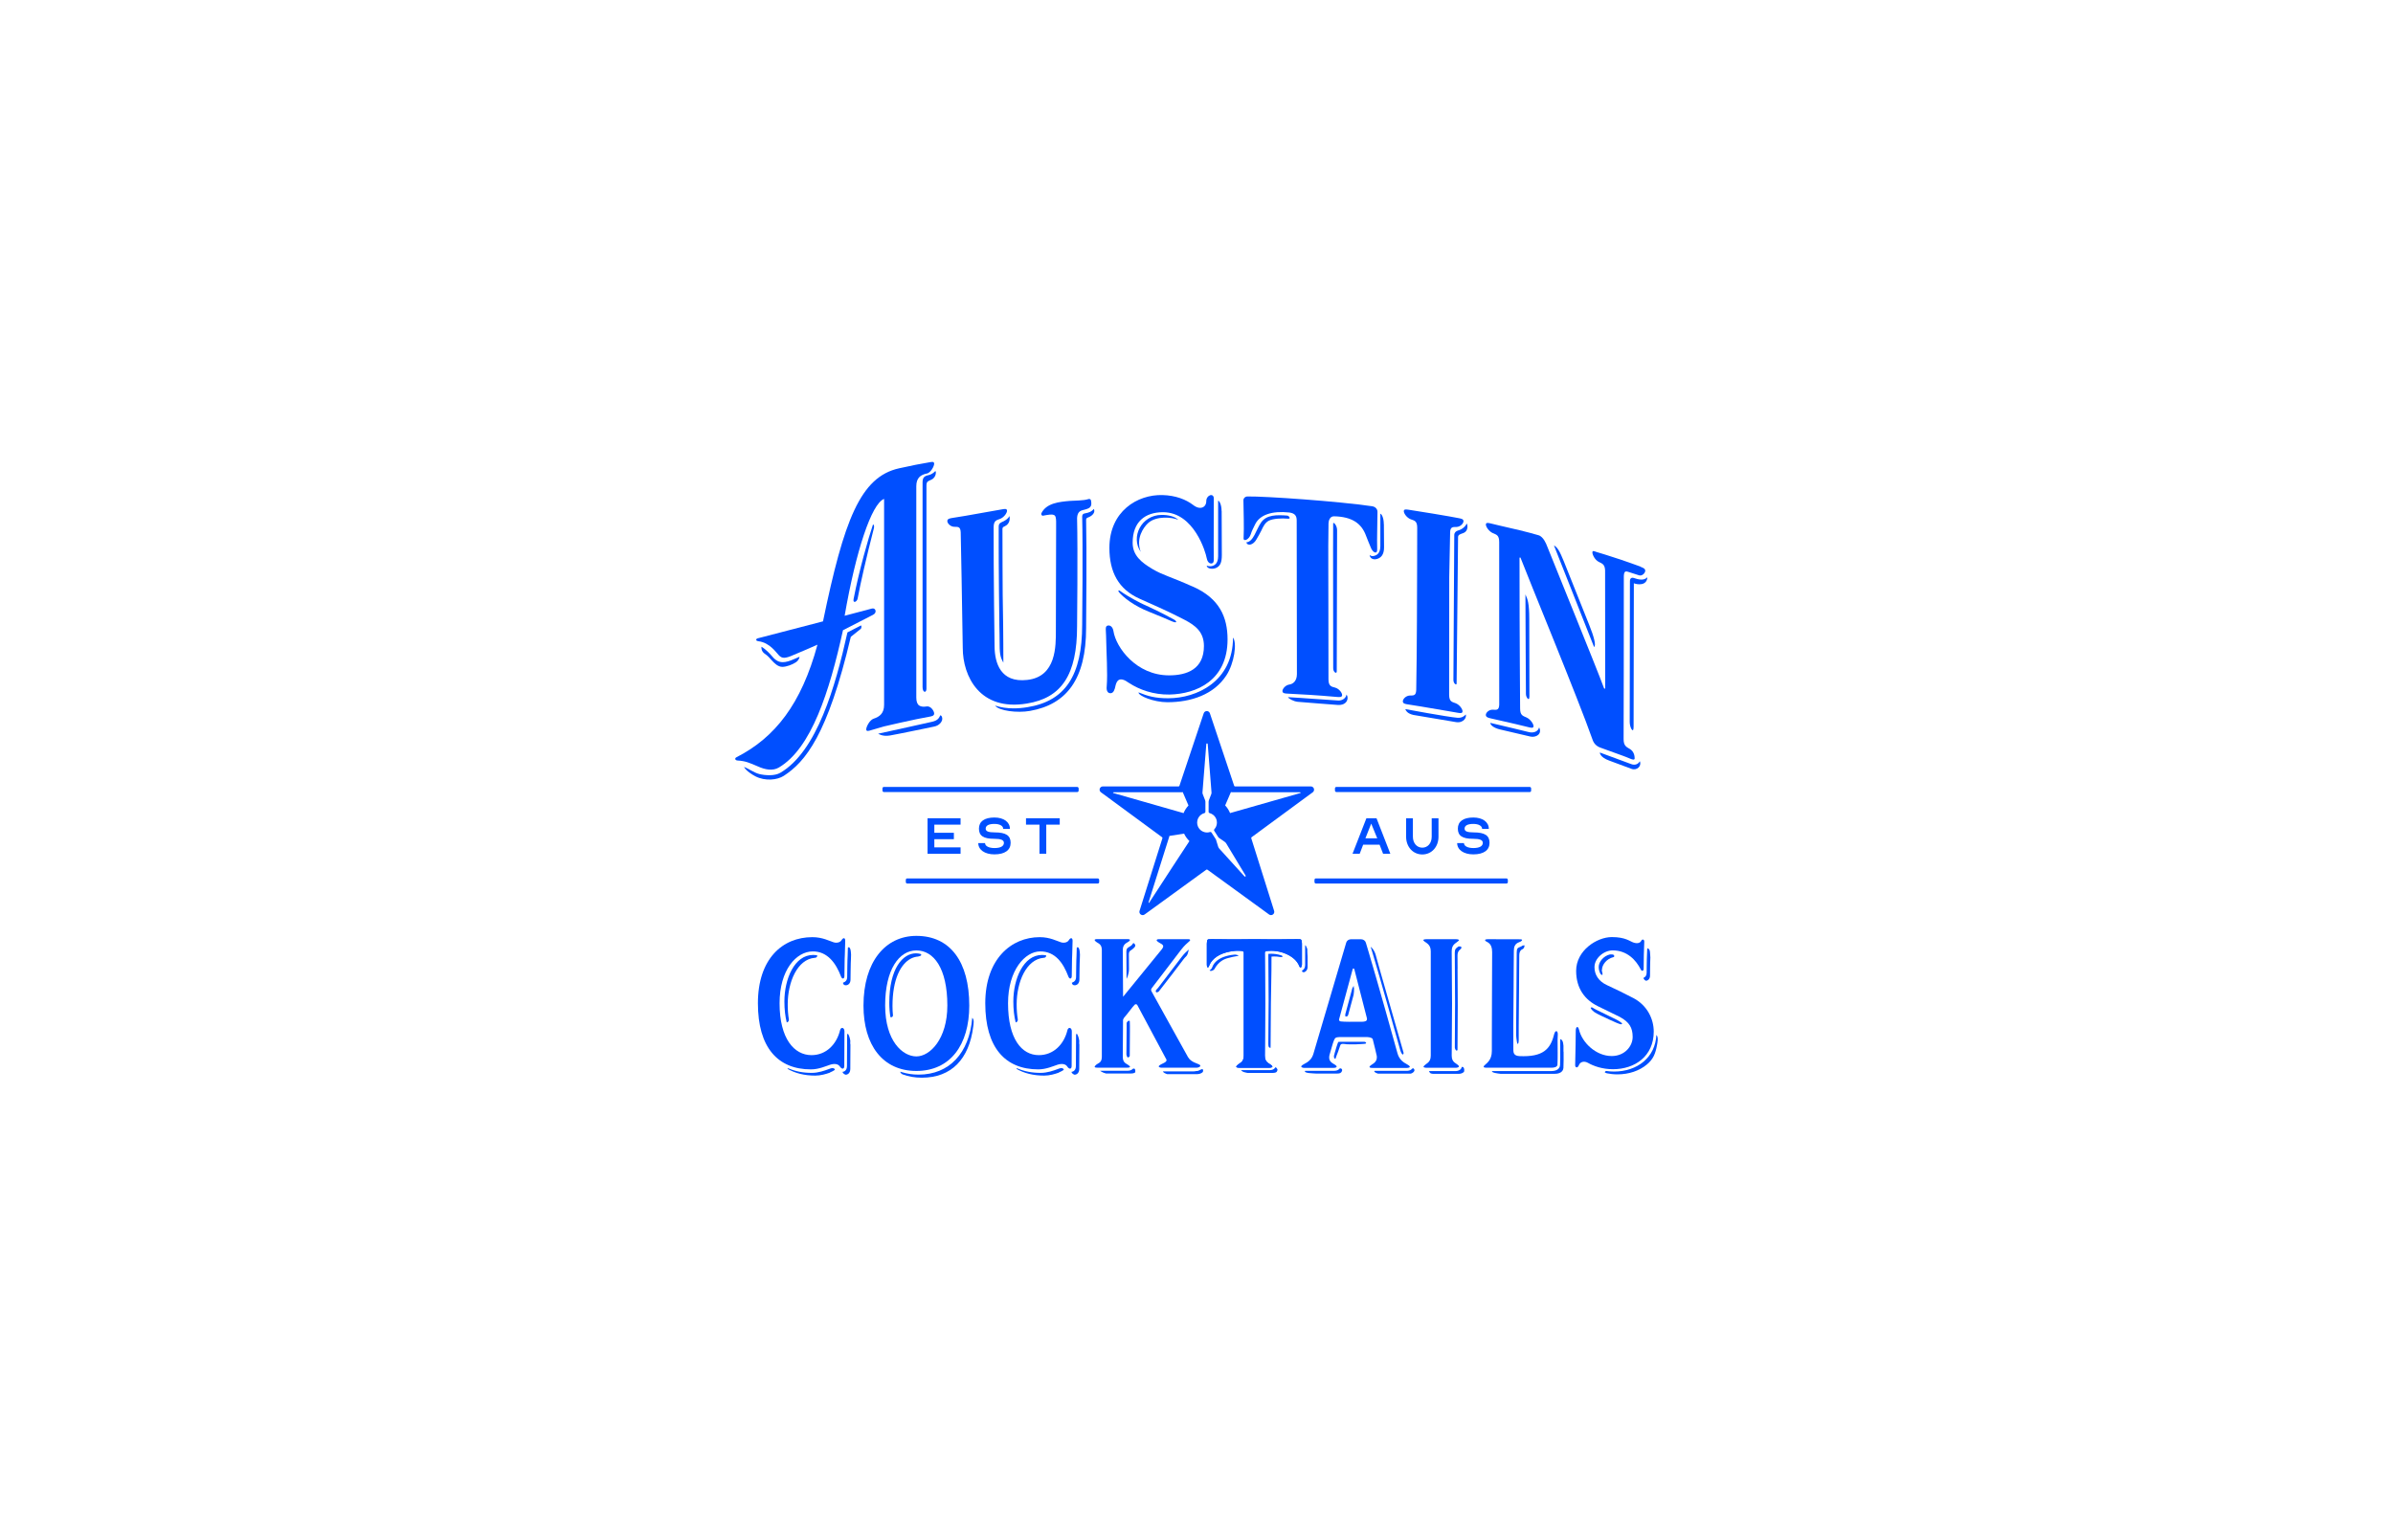 <?xml version="1.0" encoding="UTF-8"?>
<svg id="Layer_3" data-name="Layer 3" xmlns="http://www.w3.org/2000/svg" viewBox="0 0 561 361">
  <defs>
    <style>
      .cls-1 {
        fill: #004fff;
      }
    </style>
  </defs>
  <g>
    <rect class="cls-1" x="206.88" y="184.5" width="45.99" height="1.2" rx=".33" ry=".33"/>
    <rect class="cls-1" x="212.35" y="205.95" width="45.33" height="1.2" rx=".33" ry=".33"/>
    <rect class="cls-1" x="312.96" y="184.5" width="45.99" height="1.2" rx=".33" ry=".33"/>
    <rect class="cls-1" x="308.16" y="205.95" width="45.33" height="1.2" rx=".33" ry=".33"/>
  </g>
  <g>
    <path class="cls-1" d="M279.73,137.58c-5.57-2.5-7.02-2.67-9.57-4.18-2.55-1.52-4.63-3.15-4.63-6.15,0-4.92,2.93-7.16,7.12-7.16,7.36,0,10.04,9.61,10.21,10.64.14.84.56,1.43,1.14,1.38.58-.05.55-.64.55-1.12,0-1.08-.02-2.72-.02-2.97.02-5.09.01-6.01.03-11.11,0-1.45-1.77-.86-1.77.59s-1.41,2.18-3.04.92c-1.73-1.32-4.12-2.26-7.21-2.35-5.9-.16-12.46,3.8-12.46,12.39,0,5.67,2.14,9.69,7.05,11.9,3.89,1.74,6.84,3.02,10.5,4.92,2.61,1.35,4.61,2.87,4.61,6.18,0,5.42-3.96,6.88-8.16,6.88-7.73,0-12.46-6.56-13.05-10.37-.13-.85-.64-1.4-1.25-1.32-.61.08-.56.67-.54,1.14.01.37.03.82.06,1.24.08,4.23.4,8.84.15,11.91-.12,1.03.28,1.61.86,1.58.04,0,.07,0,.11,0,.62-.06.9-.74,1.13-1.9.27-.99.87-2.15,3.11-.51,0,0,0,0,.01,0,2.42,1.6,5.77,2.79,9.5,2.73,6.32-.13,13.61-3.3,13.61-12.93,0-5.19-1.89-9.59-8.04-12.34Z"/>
    <path class="cls-1" d="M217.26,111.04c.95-.21,1.74-1.73,1.74-2.32s-.63-.42-1.13-.33c-1.14.21-2.88.53-3.14.57,0,0,0,0,0,0-1.07.21-2.91.6-3.97.84-9.09,2.02-12.91,12.19-17.82,35.88l-15.24,3.96c-.59.15-.6.61.12.7,2.69.35,4.14,2.68,4.82,3.34.68.66,1.27.83,3.48-.16.86-.38,3.86-1.6,5.52-2.37-3.77,13.92-9.97,21.8-18.99,26.39-.49.25-.32.74.27.77,1.85.1,2.8.55,4.73,1.37h0c1.65.75,3.47,1.14,4.94.27,7.61-4.49,11.86-17.75,15.03-32.19l6.98-3.58c1.1-.49.71-1.72-.17-1.51l-6.42,1.7c2.64-15.2,6.31-26.3,9.25-27.4,0,0,0,42.93,0,48.46v-.19c0,1.99-1.02,2.79-2.45,3.26-.95.31-1.74,1.92-1.74,2.5s.63.35,1.13.2c1-.29,2.47-.72,2.98-.87.02,0,.05-.02.08-.02,2.51-.59,5.03-1.15,7.55-1.68h0c.14-.03.31-.06.5-.1.67-.13,1.76-.34,2.56-.49.5-.1,1.13-.17,1.13-.75s-.79-1.81-1.74-1.66c-1.44.22-2.45-.09-2.45-2.08v.08c0-10.97.02-40.02,0-49.61,0-1.99,1.01-2.68,2.45-3Z"/>
    <path class="cls-1" d="M321.75,118.7c-8.19-1.19-25.08-2.37-29.29-2.3-.54,0-.97.41-.96.91.04,2.99.17,6.11.04,8.9-.04.85,1.29.33,1.69-.98.23-.77.62-1.47.97-2.21,1.1-2.35,4.03-3.3,8.07-2.86,1.27.19,1.72.72,1.72,1.88,0,11.95.03,24.05.05,36,0,1.63-.92,2.33-1.76,2.45-.9.13-1.63.98-1.63,1.53s.63.57,1.13.6c3.4.17,6.93.36,11.73.79.5.03,1.13.1,1.13-.45s-.73-1.49-1.63-1.74c-.84-.23-1.57-.31-1.57-1.94,0-4.65,0-12.54-.02-16.29,0-3.17-.01-6.65-.02-9.82-.01-3.48-.02-6.91.05-10.45.01-.62.31-1.69,1.29-1.67,4.11.09,6.44,1.58,7.52,4.6.32.89.71,1.73,1.05,2.6.48,1.37,1.59,1.79,1.55.58-.08-2.98.06-5.72.07-8.83,0-.65-.51-1.19-1.19-1.29Z"/>
    <path class="cls-1" d="M255.53,117.02c-.12-.06-.27-.05-.4,0-1.13.38-3.15.32-4.34.42-2.42.22-5.46.48-6.65,2.88-.06.12-.06.26.01.38.07.12.2.24.34.21,2.71-.51,3.06-.44,3.1,1.36,0,.34,0,.73,0,1.15,0,.03,0,.06,0,.1h0c0,2.82-.06,19.21-.06,24.28,0,3.57.15,10.87-6.73,11.61-6.26.71-7.59-4.01-7.64-7.81-.07-6.46-.18-13.01-.2-19.36,0-1.7,0-5.45-.02-8.6h0c0-1.62.68-1.67,1.51-1.99.9-.34,1.63-1.36,1.63-1.91s-.63-.42-1.13-.33c-.67.11-1.55.27-2.21.39-1.81.32-4.34.77-6.39,1.13h0c-.26.04-2,.32-3.14.51-.5.09-1.13.17-1.13.72s.73,1.32,1.63,1.35c.8.03,1.45-.13,1.51,1.28.03,1.98.18,8.23.21,10.88.05,3.35.25,15.48.27,16.24,0,6.62,3.97,14.89,15.07,13.03,8.11-1.32,11.74-6.76,11.73-18.12,0,0,.19-17.61,0-25.32.05-1.05.39-1.68,1.33-1.9,1.64-.39,2.26-.65,1.93-2.28-.02-.13-.11-.24-.23-.3Z"/>
    <path class="cls-1" d="M339.95,124.84c.05-1.42.71-1.26,1.51-1.29.9-.04,1.63-.81,1.63-1.36s-.63-.6-1.13-.71c-1.16-.27-11.05-1.9-11.73-1.97-.5-.05-1.13-.21-1.13.34s.73,1.57,1.63,1.9c.84.31,1.51.36,1.51,1.99h0c0,3.15-.01,6.89-.02,8.59h0c-.04,21.29-.18,27.53-.21,29.45-.05,1.42-.71,1.26-1.51,1.29-.9.04-1.63.81-1.63,1.36s.63.63,1.13.71c1.14.19,2.88.45,3.14.5h0c2.05.35,4.58.78,6.39,1.09.66.12,1.54.27,2.21.38.5.08,1.13.21,1.13-.34s-.73-1.57-1.63-1.9c-.84-.31-1.51-.36-1.51-1.99h0c0-3.06.01-7,.02-27.53.04-2.82.18-8.61.21-10.5Z"/>
    <path class="cls-1" d="M384.66,132.87c-.38-.15-4.36-1.57-4.96-1.75-.02,0-.05-.01-.05-.01-.87-.26-2.49-.83-3.37-1.09-.63-.2-1.38-.42-1.98-.6-.5-.15-.99-.45-.99.1s.59,1.75,1.49,2.21c.77.39,1.38.55,1.48,1.84,0,.12.01.23.01.36,0,10.48.01,16.97.02,27.4,0,.15-.21.2-.26.05-1.84-5.01-12.1-30.12-13.43-33.51-.08-.2-.75-2.03-1.93-2.38-2.42-.72-6.32-1.65-9.01-2.24h0c-.66-.16-1.54-.37-2.21-.53-.5-.11-1.13-.29-1.13.26s.73,1.61,1.63,2.01c.84.37,1.49.46,1.49,2.09-.04,22.97.05,36.15.01,38.13-.05,1.41-.71,1.21-1.51,1.18-.9-.03-1.63.69-1.63,1.23s.63.69,1.13.8c4.01.88,8.25,1.91,8.92,2.08.5.12,1.13.3,1.13-.25s-.73-1.62-1.63-2.03c-.84-.38-1.51-.48-1.51-2.1h0c0-3.08-.14-14.05-.14-35.29,0-.14.19-.18.24-.05,1.82,4.78,13.56,33.17,16.92,42.75.28.79.89,1.42,1.73,1.73,1.3.47,4.06,1.47,5.11,1.85.68.24,1.19.45,1.86.73.5.2,1.13.48,1.13-.07s-.18-1.59-1.08-2.14c-.84-.51-1.51-.73-1.51-2.35h0c0-1.2.08-26.92.05-38.03,0-.07,0-.14,0-.2.06-1.37.56-1.13,1.32-.89.65.21,1.53.5,2.24.72.76.23,1.43-.54,1.46-1.03.04-.55-.58-.76-1.07-.95Z"/>
  </g>
  <g>
    <path class="cls-1" d="M278.54,247.9c-1.79-3.14-6.93-12.55-8.58-15.47-.21-.36-.11-.56.23-.99.61-.74,6.07-7.98,6.71-8.78.86-1.09,1.23-1.35,2.01-2.06.16-.14.19-.41-.36-.41h-1.78c-1.33,0-4.65,0-5.1,0-.5,0-.61.25-.44.42.64.68,2.04.74,1.21,1.86l-9.15,11.23c-.01-3.48-.07-10.12-.07-10.98,0-1.69,1.33-1.68,1.65-2.23.16-.28-.28-.31-.63-.31h-6.95c-.35,0-.8.03-.63.31.42.7,1.65.55,1.65,2.23v25.06c0,1.69-1.14,1.35-1.65,2.23-.16.28.28.31.63.31h6.95c.35,0,.83-.05.63-.31-.54-.68-1.65-.55-1.65-2.23,0-.67.03-5.5.06-8.69.09-.27.24-.52.44-.72.46-.47,1.79-2.35,2.3-2.82.18-.17.47-.13.6.08l6.72,12.58c.64.88-1.14,1.11-1.62,1.67-.25.29.27.45.59.45h8.11c.81,0,1.2-.43.85-.67-.53-.36-2.05-.6-2.72-1.77Z"/>
    <path class="cls-1" d="M364.41,242.26c-.78,3.12-2.04,5.38-7.25,5.37-1.36,0-2.38.02-2.38-1.41,0-1.32-.01-4.6-.01-5.86l.07-8.86c-.02-2.38.06-6.17.06-8.58,0-2.08,1.34-1.85,1.8-2.32.35-.35-.02-.38-.58-.38,0,0-7.22-.02-7.22-.02-.35,0-1.02.03-.63.42.33.33,1.54.39,1.54,2.6,0,6.48-.08,14.22-.07,20.6v2.6c0,2.16-1.2,2.83-1.77,3.4-.23.23-.26.51.43.51h14.18c.47,0,.7,0,1.18,0,.58,0,1.32-.15,1.36-.7.09-1.79.03-3.64.03-5.87,0-.48.05-.74.05-1.26,0-1.03-.62-.86-.77-.24Z"/>
    <path class="cls-1" d="M214.83,219.42c-7.24,0-12.4,6.03-12.4,16.35,0,9.22,4.47,15.32,12.4,15.32s12.4-6.1,12.4-15.32c0-10.32-4.49-16.35-12.4-16.35ZM214.83,247.68c-3.18,0-7.32-3.54-7.32-11.95s3.26-12.9,7.32-12.9,7.26,4.18,7.26,12.9c0,7.9-4.09,11.95-7.26,11.95Z"/>
    <path class="cls-1" d="M341.98,220.53c.23-.23-.28-.33-.63-.33h-6.95c-.62,0-.86.14-.63.38.5.5,1.65.76,1.65,2.45v24.48c0,1.69-1.14,1.8-1.65,2.47-.2.26.28.36.63.36h6.95c.35,0,.83-.19.63-.45-.52-.67-1.65-.69-1.65-2.38,0-1.02.08-9.29.08-12.2,0-2.91-.08-11.26-.08-12.28,0-1.69.96-1.81,1.65-2.5Z"/>
    <path class="cls-1" d="M327.64,247.03c-.45-1.67-4.85-17.4-6.78-23.81l-.66-2.21c-.13-.47-.6-.8-1.15-.8h-2.32c-.52,0-.98.31-1.12.76l-7.69,26.06c-.63,2.16-2.37,2.29-2.82,2.89-.2.26.28.45.63.45h6.92c.61,0,.84-.23.63-.48-.49-.59-1.96-.67-1.62-2.46.31-1.06.82-2.95,1.06-3.51.28-.64.44-.73,1.23-.77.62-.03,4.83,0,6.65,0,.55.04,1.1.17,1.22.5.43,1.55.79,3.34.87,3.61.02.08.05.19.07.3.2,1.68-1.23,1.88-1.64,2.44-.19.26.09.38.63.38h8.09c.35,0,.81-.12.63-.39-.4-.58-2.19-.79-2.82-2.95ZM319.39,239.55c-.07,0-.15,0-.22,0-.05,0-.11,0-.16,0h0c-1.93.02-3.77.04-4.7-.07-.36-.06-.43-.32-.37-.54l3.18-11.74c.04-.18.32-.17.37,0l2.95,11.48s.02.05.02.09c.11.67-.52.76-1.08.78Z"/>
    <path class="cls-1" d="M305.22,226.21v-4.98c0-.23-.05-.45-.08-.68-.02-.19-.2-.35-.41-.35,0,0-.99-.04-2.77,0-3.35.07-5.33,0-6.73,0h-2.32c-1.4,0-3.37.07-6.73,0-1.78-.04-2.77,0-2.77,0-.21,0-.39.16-.41.35-.02.23-.08.45-.08.68v4.98c0,.59.29.91.53.26.46-1.25,1.65-2.5,3.92-3.14,2.27-.64,3.79-.36,3.79-.36.31.05.45.21.42.43v24.08c0,1.7-1,1.66-1.67,2.41-.22.25-.06.45.63.45h7.02c.71,0,.87-.25.63-.48-.62-.62-1.67-.67-1.67-2.37,0-1.03.08-9.37.08-12.31,0-2.24-.05-9.03-.08-11.76-.03-.22.11-.38.42-.43,0,0,1.75-.31,3.79.36,2.04.67,3.39,1.89,3.85,3.14.24.65.6.33.6-.26Z"/>
    <path class="cls-1" d="M305.22,226.21v-4.98c0-.23-.05-.45-.08-.68-.02-.19-.2-.35-.41-.35,0,0-.99-.04-2.77,0-3.35.07-5.33,0-6.73,0h-2.32c-1.4,0-3.37.07-6.73,0-1.78-.04-2.77,0-2.77,0-.21,0-.39.16-.41.35-.02.23-.08.45-.08.68v4.98c0,.59.29.91.53.26.46-1.25,1.65-2.5,3.92-3.14,2.27-.64,3.79-.36,3.79-.36.31.05.45.21.42.43v24.08c0,1.7-1,1.66-1.67,2.41-.22.25-.06.45.63.45h7.02c.71,0,.87-.25.63-.48-.62-.62-1.67-.67-1.67-2.37,0-1.03.08-9.37.08-12.31,0-2.24-.05-9.03-.08-11.76-.03-.22.11-.38.42-.43,0,0,1.75-.31,3.79.36,2.04.67,3.39,1.89,3.85,3.14.24.65.6.33.6-.26Z"/>
    <path class="cls-1" d="M197.27,220.44c-.29.49-1.06.72-1.83.49-.94-.28-2.58-1.21-4.99-1.21-7.04,0-12.77,5.11-12.77,15.5s4.67,15.5,12.44,15.5c1.84,0,3.55-.79,4.49-1.09.94-.3,1.86-.24,2.29.42.43.66,1.03.71,1.03-.14,0,0,.04-6.61.04-8.09,0-.98-.84-1.07-1.02-.32-.81,3.37-3.28,5.88-6.71,5.88-4.01,0-7.48-3.79-7.48-12.16,0-7.79,3.89-12.16,7.81-12.16,3.43,0,5.41,2.76,6.6,5.91.24.64.79.6.79-.14,0-1.48.04-2.56.06-4.04.01-.31.02-.63.04-.96h0c.04-.97.06-2.44.09-3.22.03-.78-.46-.88-.89-.15Z"/>
    <path class="cls-1" d="M250.56,220.44c-.29.49-1.05.72-1.82.49-.94-.28-2.58-1.21-4.99-1.21-6.67,0-12.77,5.11-12.77,15.5s4.67,15.5,12.44,15.5c1.84,0,3.55-.79,4.49-1.09.94-.3,1.86-.24,2.29.42.43.66,1.03.71,1.03-.14,0,0,.04-6.61.04-8.09,0-.98-.84-1.07-1.02-.32-.81,3.37-3.28,5.88-6.71,5.88-4.01,0-7.22-3.79-7.22-12.16,0-7.79,4-12.16,7.55-12.16s5.41,2.76,6.6,5.91c.24.64.79.6.79-.14,0-1.48.04-2.56.06-4.04.01-.31.02-.63.04-.96h0c.04-.97.06-2.44.09-3.22.03-.78-.47-.88-.9-.15Z"/>
    <path class="cls-1" d="M382.91,234c-1.91-1.01-4.2-2.12-6.16-3.02-2.07-.95-2.95-2.54-2.95-4.23,0-2.11,2.21-3.93,4.27-3.93,3.37,0,5.48,2.26,6.61,4.53.19.39.65.36.65-.23,0-1.09.03-2.17.04-3.26.04-.97.07-2.2.1-3.07.02-.61-.51-.65-.7-.23-.23.51-.9.73-1.8.43-.91-.3-1.89-1.29-5.1-1.29-3.56,0-8.37,3.18-8.37,7.91,0,4.23,2.14,6.83,5.06,8.28,1.49.74,4.79,2.32,5.18,2.53,2.23,1.21,3.01,2.53,3.01,4.7s-1.87,4.47-4.91,4.47c-3.69,0-6.94-3.14-7.66-6.17-.24-1.01-.77-.75-.77.23,0,1.09-.03,2.17-.04,3.26-.04.97-.1,3.92-.1,4.79,0,.73.61.71.85.08.3-.83,1.21-1.13,2.19-.57,1.23.7,3.27,1.47,5.83,1.47,5.1,0,9.55-3.02,9.55-8.82,0-2.91-1.47-6.12-4.79-7.87Z"/>
  </g>
  <g>
    <path class="cls-1" d="M277.51,224.85c.28-.43.73-.66.89-1.14.12-.35.22-.72.29-1.08-.05.04-.09.08-.14.12-.54.48-.87.77-1.53,1.61-.26.32-1.38,1.81-2.58,3.38-1.04,1.37-2.11,2.77-2.86,3.76.02.07-.64.56-.63.87,0,.11.03.22.13.27.18.08.42-.08.57-.17.88-1.11,2.2-2.82,3.34-4.31.71-.93,1.39-1.83,1.88-2.48,0-.03.54-.7.63-.83Z"/>
    <path class="cls-1" d="M264.14,229.5c-.02-.05-.02-.1-.04-.15,0-.96-.01-1.93-.02-2.81-.01-1.73-.02-3.12-.02-3.48,0-.67.26-.82.69-1.07.28-.16.59-.35.79-.69.01-.02.02-.04.03-.06.02-.02.04-.04.06-.06,0,0,0,0,0,0,0,0,0,0,0,0,.02-.01.04-.02.06-.04,0,0,0,0,0,0,0,0,0,0,0,0,.01,0,.03,0,.04-.01h0s.01,0,.02,0c.01,0,.03,0,.04,0,0,0,0,0,0,0,.02.02.05.04.08.05,0,0,0,0,.01.01.01.01.03.03.04.04.01.01.03.03.04.04,0,0,.02.02.02.03,0,0,0,0,0,0,.03.03.05.08.07.1.03.04.05.09.08.13,0,0,0,.02.01.02,0,.06.02.11.01.17-.05.4-.53.68-.81.94h0c-.43.25-.69.41-.69,1.07,0,.36.02,1.75.02,3.48,0,1.27-.56,2.28-.56,2.28Z"/>
    <path class="cls-1" d="M317.4,231.29s-.04-.1-.06-.14c-.06.08-.11.21-.15.27-.05.09-.1.19-.16.27l-1.65,6.11s0,.02,0,.02c0,.03,0,.06,0,.09,0,.06,0,.12,0,.18,0,.01,0,.05,0,.06,0,.03.01.05.02.08,0,.02.02.05.02.07,0,0,0,.01,0,.02.09,0,.17,0,.26,0,0,0,0,0,0-.01,0,0,.02,0,.02,0,0,0,0,0,0,0,0,0,0,0,.01,0,.02,0,.04-.01.06-.02,0,0,0,0,.01,0,0,0,.01,0,.01,0,.02,0,.03-.02.05-.03,0,0,0,0,0,0,0,0,.02-.01.02-.02.02-.01.03-.03.05-.05.02-.02.03-.03.05-.05,0,0,0,0,0,0,0-.01.01-.02.01-.02,0,0,0,0,0,0,.04-.05.06-.11.09-.16l1.27-4.7c.08-.53.13-1.06.1-1.59-.04-.12-.07-.25-.09-.37Z"/>
    <path class="cls-1" d="M306.52,223.88c-.02-.27-.04-.54-.04-.81,0-.17,0-.33,0-.5-.03-.13-.06-.25-.12-.37-.08-.16-.16-.33-.24-.49-.05-.03-.1-.07-.15-.1v4.64c0,.62-.27,1.09-.68,1.27,0,0,0,0,0,0-.02.03-.03.05-.05.08,0,0,0,0,0,0,0,0,0,.02-.01.03,0,0,0,0,0,.01.03.06.05.13.07.19.02.01.05.03.07.04.03.01.05.03.08.04.01,0,.01,0,.02,0,0,0,0,0,.02,0,.05.02.09.03.14.05.52-.1.92-.58.92-1.29v-2.35c0-.16-.02-.31-.03-.47Z"/>
    <path class="cls-1" d="M215.79,223.65c-.34-.08-.69-.14-1.05-.14-3.12,0-6.26,3.59-6.26,11.61,0,1.27.1,2.38.27,3.36,0,0,0,0,0,0,.31.11.62-.13.59-.46-.07-.66-.11-1.38-.11-2.16,0-6.32,1.95-9.88,4.31-11.11,0,0,0,0,0,0,.54-.28,1.11-.44,1.68-.48.12-.03.23-.06.34-.09.13-.04.41-.13.42-.29,0-.1-.08-.18-.2-.24Z"/>
    <path class="cls-1" d="M378.42,224.1s0,0,0-.01c0-.02,0-.04-.01-.05,0,0,0-.02,0-.03-.01-.02-.03-.04-.03-.04-.02-.02-.05-.05-.07-.07,0,0-.01,0-.02-.02-.02-.01-.04-.02-.05-.03-.02-.01-.04-.02-.06-.03,0,0,0,0,0,0,0,0,0,0,0,0-.04-.01-.08-.03-.12-.03-.04-.01-.08-.02-.12-.02,0,0-.01,0-.02,0-.02,0-.04,0-.06,0-.08,0-.17,0-.25,0-.06,0-.12,0-.18,0-1.51.34-2.64,1.74-2.64,2.93,0,.6.15,1.13.41,1.61.04.05.08.1.13.14.01.01.02.02.03.03,0,0,0,0,.01,0,0,0,0,0,0,0,.01,0,.02.01.03.02.03.02.07.04.1.06,0,0,.01,0,.02,0,.01,0,.03,0,.04.01,0,0,.01,0,.02,0,0,0,0,0,.01,0,0,0,0,0,.01,0,0,0,.01,0,.02,0,0,0,.02,0,.02,0,0,0,0,0,0,0,0,0,0,0,0,0v-.02s.03-.04.03-.05c0-.02,0-.04.01-.06,0,0,0-.02,0-.03,0-.05,0-.1,0-.15-.04-.16-.08-.32-.1-.49,0-.02-.02-.05-.02-.07,0,0,0,0,0-.01,0-.02-.02-.03-.02-.05-.05-.09-.04-.19.02-.26,0,0,0-.02,0-.03,0-1.18,1.13-2.58,2.63-2.93.03-.01.06-.02.1-.03,0,0,0,0,0,0,0,0,.02,0,.02,0,0,0,.02,0,.02,0,0,0,.01,0,.02-.01,0,0,0,0,0,0,0,0,.01-.01.02-.02,0,0,0,0,0,0,0,0,0,0,0-.01,0-.01.02-.03.02-.04,0,0,0,0,0-.01,0-.02.01-.04.02-.06,0,0,0,0,0,0,0,0,0,0,0,0,0-.02,0-.04,0-.06,0,0,0-.02,0-.04Z"/>
    <path class="cls-1" d="M385.6,229.79c.1.08.22.13.35.16.46-.09.87-.5.87-1.21,0-.65.01-1.31.02-1.95,0-.39.01-.78.02-1.16.01-.35.03-.75.04-1.15-.03-.39-.06-.77-.08-1.16-.02-.32-.07-.66-.34-.87-.04-.03-.09-.06-.14-.08,0,0-.07-.02-.05-.02-.01,0-.07,0-.04,0,0,0-.01,0-.02,0-.01.01-.02.02-.03.04-.03.07-.04.13-.05.2v.21c-.03.71-.05,1.52-.08,2.17,0,.39-.01.78-.02,1.16-.01.64-.02,1.31-.02,1.95s-.32,1.01-.71,1.16c-.09.16.17.46.27.54Z"/>
    <path class="cls-1" d="M380.26,239.97s0-.05,0-.07c-.32-.27-.71-.52-1.18-.78-.19-.1-1.28-.63-2.34-1.15-.94-.46-1.95-.95-2.6-1.27-.32-.16-.62-.33-.91-.51-.03,0-.05,0-.08,0-.02,0-.04.01-.06.02-.45-.07.06.63.67,1.07.57.42,2.61,1.33,3.55,1.78,1.06.51,2.49,1.11,2.71,1.09.16-.02.13-.02.25-.15,0-.01,0-.03,0-.04Z"/>
    <path class="cls-1" d="M328.75,247.1s.04.04.05.06c0,0,0,0,0,0,0,0,.01.01.02.02.02.01-.13.02-.11.03,0,0,.02,0,.03.01,0,0,0,0,0,0,.02,0,.04.01.06.02,0,0,.02,0,.03,0,0,0,0,0,0,0,0,0,.03,0,.04,0,0,0,.02,0,.02,0,0,0,.02,0,.04-.02,0,0,.02-.01.02-.02-.03.03.01-.02.02-.03,0,0,0,0,0,0-.03-.08.12-.21.09-.29-.48-1.75-6.22-21.62-6.51-22.85-.29-1.21-1.09-2.01-1.19-2.02,0,0-.02,0-.02,0,0,0,0,0,0,0,0,0,0,0,0,0,0,0,0,0,0,0l.43,1.41c1.82,6.03,6.03,21.09,6.51,22.85.09.3.2.54.33.75.04,0,.08.03.11.06Z"/>
    <path class="cls-1" d="M357.4,221.66s-.04-.01-.06-.02c-.01,0-.03,0-.04,0,0,0,0,0-.02,0-.12,0-.22.02-.33.06-.2.16-.43.25-.63.33-.47.19-.75.3-.75,1.25,0,1.02-.01,2.28-.03,3.61-.02,1.65-.03,3.35-.03,4.63l-.07,8.5c0,.59,0,1.65,0,2.72.03.45.07.9.15,1.35.04.19.05.46.18.62.1.12.06.07.13-.05.15-.24.11-.58.14-.85,0-.13,0-.26,0-.39,0-1.08,0-2.15,0-2.75l.07-8.5c0-1.28,0-2.98.03-4.63.01-1.33.03-2.58.03-3.61,0-.56.21-1.16.64-1.32s.59-.57.59-.94h0Z"/>
    <path class="cls-1" d="M227.92,238.66c-.69,8.26-5.37,13.29-12.57,13.29-1.4,0-2.7-.2-3.89-.57-.07.01-.14-.02-.19-.06-.06-.02-.12-.04-.17-.06,0,0,0,.01-.01.02,0,0,0,0,0,0,0,.01,0,.03-.01.04,0,0,0,0,0,.01,0,0,0,.04,0,.05,0,.01,0,.04.01.05,0,0,0,0,0,0,0,0,0,.01.01.02,0,.02.02.03.03.05.01.02.02.03.03.05,0,0,.01.02.02.02.03.03.06.06.09.09.02.02.04.03.05.05,0,0,.03.03.04.03,0,0,.03.02.04.03.02.02.04.03.06.04.04.03.09.05.13.08,1.36.51,2.87.78,4.52.78,6.92,0,11.1-4.34,12.06-12.03.08-.64.25-1.59-.24-2h0Z"/>
    <path class="cls-1" d="M194.58,251.44c.21-.1.43-.19.64-.3.1-.06.2-.12.3-.18,0,0,.03-.02.03-.02,0,0,0,0,.01,0,.02-.02.04-.03.06-.05.02-.02.04-.04.05-.05.01-.01.05-.07.01-.01.01-.02.03-.04.04-.06,0,0,0,0,0,0,0,0,0,0,0,0,0,0,0,0,0-.02,0-.01,0-.04,0-.04,0-.02,0-.02,0,0-.01-.02-.02-.04-.03-.06.03.05,0,0-.02-.02-.01-.01-.02-.02-.04-.04,0,0-.04-.03-.02-.02-.24-.19-.54-.17-.83-.09-.16.05-.34.12-.54.19-.95.35-2.39.87-3.93.87-2.02,0-3.81-.35-5.37-1.02-.03,0-.05-.02-.08-.02-.02,0-.04,0-.05-.01,0,0-.01,0-.02,0-.03,0-.06,0-.08,0,0,0-.02,0-.03,0,0,0-.01,0-.01,0,0,0,0,0-.01,0,0,0,0,0-.01,0,0,0,0,0,0,0,0,0,0,0,0,.01,0,0,0,0,0,0,0,.03-.01.05-.02.08,0,0,0,0,0,0,0,0,0,.01,0,.02,1.8,1.03,3.96,1.58,6.49,1.58,1.28,0,2.5-.36,3.42-.69.02-.02.04-.04.06-.05Z"/>
    <path class="cls-1" d="M197.53,251.38c.04.08.09.15.15.23,0,0,0,0,0,0,0,0,0,0,0,0,0,0,.01.02.02.02.01.01.02.03.04.04.02.03.05.06.07.08.02.02.04.04.06.06-.04-.03,0,0,.02,0,.02.02.05.03.07.04.1.06.17.09.27.12,0,0,0,0,.01,0,.55,0,1.1-.43,1.1-1.37,0-.04.02-3.33.03-5.69-.05-.17-.05-.35-.04-.53,0-.13.03-.27.01-.41-.02-.2-.07-.4-.12-.59-.08-.34-.21-.68-.4-.98,0,0,0,0,0,0,0,0-.02,0-.03,0,0,0,0,0,0,0-.01,0-.03,0-.04,0,0,0,0,0-.03,0,0,0-.02,0-.02,0,0,0-.02,0-.02.01,0,0,0,0,0,0,0,0-.02.02-.02.03,0,0,0,0,0,0,0,.01-.02.03-.02.04,0,0,0,0,0,0,0,.02-.01.03-.02.05,0,.03-.01.06-.02.09,0,1.96-.04,7.26-.04,7.32,0,.91-.52,1.33-1.06,1.36,0,.01.01.03.02.03Z"/>
    <path class="cls-1" d="M199.34,222.51c-.05-.15-.17-.42-.36-.44-.1,0-.16.09-.22.19,0,.11,0,.21,0,.32-.01.58-.03,1.19-.05,1.67l-.02.45-.02.46c0,.57-.02,1.07-.03,1.57-.02.75-.03,1.45-.03,2.3,0,.75-.38,1.16-.8,1.28-.04.05-.11.09-.17.08,0,0,0,0-.01,0,0,0,0,.01,0,.02,0,.02,0,.03,0,.05,0-.01,0-.02,0-.03,0,0,0,0,0,0,0,0,0,.02,0,.03,0,.04.02.08.03.12,0,.01,0,.01,0,.02,0,.01.01.03.02.04.02.03.04.06.06.09,0,0,.03.04.03.05.01.01.02.03.03.04.03.03.06.06.09.09.13.06.27.09.41.09.52,0,1.09-.42,1.09-1.33,0-.85.02-1.56.03-2.3.01-.49.02-1,.03-1.57l.02-.46.02-.45c.01-.32.02-.69.03-1.08-.04-.44-.04-.91-.18-1.32Z"/>
    <path class="cls-1" d="M320.21,244.42s0,0,0,0c0,0,0,0,0,0,0,0,0-.01-.01-.02,0,0,0,0,0,0-.01,0-.05-.04-.04-.04-.02-.01-.03-.02-.05-.03-.02,0-.11-.05-.06-.03-.03-.01-.06-.02-.09-.03-.03,0-.06-.02-.09-.02-.04,0-.07,0-.11,0-.14,0-.29,0-.45,0-.14,0-.27.01-.41.01-.02,0-.04,0-.06-.01-.06,0-.12,0-.19,0-.83,0-1.73,0-2.52,0-1.13,0-1.81,0-2,.01-.24,0-.35.02-.39.04-.02.03-.06.1-.12.25-.16.35-.49,1.54-.74,2.4,0,.03-.02.06-.02.09,0,.05,0,.09-.02.15-.01.02-.03.05-.04.08-.02.08-.05.16-.07.23,0,0,0,.02,0,.02,0,0,0,.01,0,.02,0,.01,0,.03,0,.04,0,.03,0,.06,0,.1,0,.03,0,.06,0,.1,0,.01,0,.03,0,.04,0,0,0,.01,0,.01.02.13.04.17.1.27,0,0,.01.02.02.02,0,0,0,.01.01.02.02.02.03.03.05.05,0,0,.04.02.04.03,0,0,.04.02.04.02.02,0,.05.02.08.02.18-.57.4-1.12.62-1.67.18-.46.32-.93.48-1.4.05-.15.11-.31.26-.38.13-.06.28-.07.42-.07.31,0,.61.06.92.1.39,0,.77,0,1.16.01.29,0,.57,0,.86,0,.39-.04.78-.05,1.18-.06.23,0,.45-.01.68-.04.1-.01.19-.02.29-.03.06,0,.14,0,.2-.03.05-.02.06-.05.09-.09.03-.05,0,0,.02-.05,0,0,0-.03.01-.05,0,0,0,0,0-.01,0,0,0-.02,0-.03Z"/>
    <path class="cls-1" d="M331.05,250.59s-.07.07-.11.09c-.34.34-.88.38-1.13.38h-7.49s-.07.01-.1.02c-.08.04-.06.1,0,.18.16.23.49.35.75.43.02,0,.05.01.07.02h7.55c.05,0,.12,0,.19,0,.02-.01.04-.03.06-.04.06-.02.12-.04.17-.06.27-.14.52-.35.58-.61.07-.31-.32-.77-.56-.4Z"/>
    <path class="cls-1" d="M299.47,250.76c-.02-.12-.09-.23-.17-.33-.05-.06-.1-.11-.16-.16-.02-.02-.04-.04-.07-.05,0,0-.09-.05-.06-.04,0,0-.01,0-.02,0,0,.01,0,.02,0,.04,0,0,0,0,0,0,0,.01,0,.02,0,.03-.01.08-.06.13-.11.15-.23.32-.65.5-1.27.5h-6.67c.06.07.11.13.18.19.3.25.71.34,1.08.41.09.02.18.03.28.05h5.91c.24,0,.43-.03.61-.08.13-.05.27-.11.34-.23.05-.09.09-.19.12-.29.01-.04.02-.08.03-.12,0,0,0-.06,0-.07Z"/>
    <path class="cls-1" d="M314.64,250.91s0-.02,0-.03c0,0,0,0,0-.02,0-.03-.01-.06-.02-.08,0-.01,0-.03-.01-.04,0,0,0,0,0,0-.05-.1-.1-.16-.19-.21-.08-.05-.19-.06-.28-.04-.07.02-.08.02-.14.07.02-.02-.23.5-1.28.5h-6.68s0,0,0,0c-.15,0-.16.13-.09.23.05.08.16.12.24.15.2.08.43.11.65.14.55.07,1.11.08,1.66.12.04,0,.08,0,.12,0h4.88c.29,0,.51-.04.7-.11.09-.09.19-.17.29-.25.07-.14.13-.29.16-.44,0,0,0,0,0,0Z"/>
    <path class="cls-1" d="M300.23,224.39s.09,0,.14,0c.06,0,.12-.02.17-.04.01,0,.02,0,.04-.01.02-.01.05-.02.07-.04,0,0,.02-.01.02-.02,0,0,0,0,0,0,0,0,.02-.02.02-.02,0,0,0,0,0,0,0,0,0,0,0-.01,0,0,0,0,0,0,0,0,0,0,0,0,0,0,0-.02,0-.03,0,0,0,0,0,0,0,0,0-.01,0-.02,0-.01-.01-.02-.02-.04-.1-.05-.2-.1-.29-.17-.94-.31-1.81-.38-2.38-.38-.28,0-.5.02-.66.03v.54c.03,2.97.07,8.5.07,10.44,0,1.83-.03,4.18-.05,7.08-.01,1.55-.02,2.76-.02,3.1,0,.3.04.51.11.67,0,.01.02.02.03.03,0,.02.02.04.03.05,0,0,0,0,.01.01,0,0,.02.02.03.03,0,0,0,0,0,0,0,0,.01,0,.02.01,0,0,.02.01.04.02,0,0,0,0,0,0,0,0,.01,0,.02,0,.02,0,.04.01.06.02,0,0,0,0,0,0,0,0,0,0,0,0,.04,0,.07,0,.11,0,0,0,0,0,0,0,.02,0,.16-.07.16-.07.01-.02-.15-.05-.14-.06,0,0,0,0,0,0,0-.01.02-.03.03-.04,0,0,.02-.04.02-.05,0,0,0,0,0,0,0,0,0,0,0,0,0-.37,0-1.56.02-3.08.02-2.9.05-5.25.05-7.08,0-1.94.17-7.47.14-10.44v-.54c.16-.02.38-.03.65-.03.37,0,.86.03,1.42.13Z"/>
    <path class="cls-1" d="M366.53,246.57c0-.43,0-.88,0-1.33,0-.05,0-.1-.01-.15-.04-.35-.08-.78-.26-1.09-.08-.14-.21-.27-.35-.35,0,0-.04-.02-.07-.03,0,.06-.04.11-.08.15,0,.09,0,.19,0,.29,0,.65,0,1.27.01,1.86.01,1.33.02,2.59-.04,3.82-.02.32-.23,1.37-2.06,1.38-.46,0-.69,0-1.14,0h-12.63s-.08.06-.14.06c-.02,0-.03,0-.04,0,0,.01.01.03.03.04.07.08.17.14.26.19.17.08.35.12.53.16.42.09.85.15,1.27.19h11.51c.45,0,.68,0,1.14,0,1.83,0,2.04-1.06,2.06-1.38.06-1.23.05-2.49.04-3.82Z"/>
    <path class="cls-1" d="M343.08,250.26s-.01-.01-.02-.02c-.01,0-.07-.05-.02-.02-.01,0-.03-.02-.04-.03-.02-.01-.04-.02-.05-.03-.02,0-.08-.03-.01,0-.02,0-.04-.01-.06-.02,0,0-.02,0-.03,0,0,0,0,0,0,0-.02,0-.04,0-.05,0,0,0-.03,0-.04,0,0,0-.03.01-.04.01-.02,0-.03.02-.05.03-.01.09-.04.17-.08.26-.26.53-.95.68-1.32.68h-6.15s-.04.03-.07.03c0,0-.02,0-.04,0,0,0,0,0,0,.01,0,.02.01.03.02.05,0,0,.02.03.02.04.01.02.02.04.04.06.06.09.08.12.13.19.06.07.12.13.2.17.12.02.24.05.35.07.05,0,.11.01.16.02h6.11c.31,0,.87-.11,1.18-.48.04-.19.06-.39.04-.57-.02-.18-.08-.34-.19-.47Z"/>
    <path class="cls-1" d="M341.71,227.13c-.01-1.55-.02-2.76-.02-3.11,0-1.15.67-1.38.79-1.56.07-.1.14-.22.14-.32,0-.05-.03-.11-.07-.14-.16-.12-.41-.13-.62-.1-.05.04-.1.08-.15.11-.49.35-.73.53-.73,1.35,0,.34,0,1.56.02,3.11.02,2.89.05,6.86.05,8.67,0,1.81-.03,5.75-.05,8.62,0,.69-.01,1.31-.01,1.82,0,0,0,.02,0,.03,0,0,0,0,0,0,0,0,0,0,0,0,0,.03.01.07.02.1.01.07.03.14.06.21,0,.02.01.03.02.05,0,0,0,0,0,0,0,0,0,0,0,0,.01.03.03.05.04.08.01.03.03.05.05.08,0,.01.04.05,0,0,0,0,.01.02.02.02.02.03.05.05.08.08,0,0,.02.01.03.02.02.01-.11.02-.09.03,0,0,.01,0,.02,0,.02,0,.03.01.05.01.02,0,.03,0,.05.01,0,0,0,0,0,0,0,0,0,0,0,0,.03,0,.06,0,.09,0,0,0,0,0,.01,0,0,0,0,0,.01,0,0,0,.04-.01.05-.02,0,0,0,0,.01,0,0,0,.01,0,.02-.01,0,0,0,0,.01,0,0,0,.01,0,.01,0,0,0,.02-.02.03-.03,0,0,0,0,0,0,0-.01.01-.02.02-.03,0-.01.02-.03.02-.04,0-.49,0-1.09.01-1.75.02-2.87.05-6.81.05-8.62,0-1.81-.03-5.78-.05-8.67Z"/>
    <path class="cls-1" d="M388.32,242.63c-.14,2.57-1.17,4.72-3,6.27-1.77,1.5-4.23,2.33-6.91,2.33-.68,0-1.3-.05-1.89-.14-.01,0-.05.02-.06.03-.07.03-.09.05-.13.08-.05.04-.09.09-.11.15,0,0,0,0,0,.02,0,0,0,0,0,0,0,0,0,0,0,0,0,0,0,.01,0,.02,0,0,0,.01.01.02-.03-.04.02.02.03.03,0,0,.01,0,.01.01,0,0,.02.01.03.02.03.02.05.03.08.05.09.05.19.08.32.12.74.15,1.57.25,2.49.25,2.68,0,5.13-.83,6.91-2.33,1.51-1.27,1.99-2.54,2.36-4.53.13-.71.36-1.86-.14-2.38h0Z"/>
    <path class="cls-1" d="M264.85,239.4s0,0-.02-.02c-.01-.01-.03-.03-.04-.04.03.02,0,0-.02,0,0,0,0,0,0,0,0,0,0,0,0,0-.01,0-.05-.01-.05-.01-.01,0-.03,0-.04,0-.02,0-.03,0-.05,0,0,0-.02,0-.03,0-.02,0-.05.01-.07.02,0,0,0,0,0,0,0,0,0,0,0,0,0,0-.02,0-.03.01-.02,0-.04.02-.06.03,0,0-.02.01-.03.02-.03.03-.06.06-.08.09-.08.09-.15.19-.21.31v1.42c-.03,2.24-.04,4.7-.05,5.98.01.06.02.13.04.19.04.15.06.24.13.35.01.03.03.05.05.08,0,0,.02.03.03.03,0,0,.03.03.03.03.01,0,.03.02.04.03,0,0,0,0,0,0,.01,0,.02,0,.04,0-.05,0,0,0,.03,0,0,0,0,0,0,0,.01,0,.02,0,.03,0,.04-.01.03,0,.06-.02.13-.07.23-.17.3-.29,0-1.33.02-3.62.04-5.72v-1.42s-.02-1.03-.03-1.06Z"/>
    <path class="cls-1" d="M290.32,224.09s-.01.02,0-.02c0,0,0-.01,0-.02,0,0,0,0,0,0,0,0,0,0,0-.02,0,0,0,0,0,0,0,0-.01-.01-.02-.02-.05-.04.02,0-.04-.03-.03-.01-.05-.03-.08-.04,0,0,0,0-.02,0-.01,0-.04-.01-.03-.01-.03,0-.06-.02-.08-.03-.14-.04-.27-.07-.41-.09-.02,0,.03,0-.02,0-.01,0-.03,0-.04,0-.03,0-.06,0-.09,0-.01,0-.02,0-.04,0-.52.04-1.19.13-1.97.35-1.67.47-2.83,1.37-3.26,2.54-.17.47-.42.68-.64.77,0,0,0,0,0,0,0,0,0,0,0,0,0,0,0,.02,0,.02,0,0,0,0,0,0,0,0,0,0,0,0,0,0,0,0,0,0,0,0,.01.02.02.03.02.03,0,0,.01.02,0,0,.02.02.03.03,0,0,0,0,.01.01,0,0,.01,0,.02.01.21.18.88-.12,1.01-.35,1.01-1.85,2.32-2.4,3.31-2.64s.93-.27,2.32-.5Z"/>
    <path class="cls-1" d="M281.96,250.72c-.04-.06-.06-.06-.13-.06-.07,0-.18.04-.26.07-.33.14-.73.45-1.11.37-.2.06-.42.09-.66.09h-7.09s-.06.04-.09.05c.2.28.55.45.88.56.05.02.1.03.15.04h6.93c.57,0,1.04-.17,1.35-.45.04-.06.08-.12.1-.19.04-.14.04-.34-.06-.49Z"/>
    <path class="cls-1" d="M266.15,250.98s0-.04-.01-.06c0-.04-.02-.08-.03-.12,0-.02-.02-.05-.02-.07.02.06,0,.01,0,0-.02-.03-.04-.06-.05-.09,0,0,0,0-.01-.01-.01-.01-.02-.02-.04-.04,0,0,0,0,0,0,0,0,0,0,0,0-.01,0-.03-.02-.04-.03,0,0-.01,0-.02-.01-.02,0-.04-.01-.04-.01,0,0-.04,0-.04,0,0,0-.01,0-.02,0-.02,0-.05,0-.07,0,0,0-.01,0-.02,0-.05,0-.09.03-.14.04,0,0,0,0,0,0-.01,0-.02.01-.04.02-.02,0-.03.02-.05.03-.33.4-.96.41-1.21.41h-6.41c.26.19.54.35.84.47.19.07.38.13.58.18h5.77c.22,0,.73,0,1.07-.28,0-.02,0-.03,0-.05,0,0,0-.03,0-.04,0-.1,0-.19,0-.29,0-.01,0-.02,0-.04Z"/>
    <path class="cls-1" d="M191.6,224c-.31-.07-.64-.11-.98-.11-4.37,0-6.73,5.62-6.73,10.91,0,1.85.19,3.49.55,4.92,0,0,0,0,0,0,.33-.07.55-.38.5-.71-.18-1.08-.27-2.27-.27-3.56,0-5.14,2.23-10.58,6.36-10.89.46,0,.61-.38.56-.56Z"/>
    <path class="cls-1" d="M248.24,251.44c.21-.1.43-.19.64-.3.1-.06.2-.12.3-.18,0,0,.03-.02.03-.02,0,0,0,0,.01,0,.02-.02.04-.03.06-.05.02-.02.04-.04.05-.05.01-.01.05-.07.01-.01.01-.02.03-.04.04-.06,0,0,0,0,0,0,0,0,0,0,0,0,0,0,0,0,0-.02,0-.01,0-.04,0-.04,0-.02,0-.02,0,0-.01-.02-.02-.04-.03-.06.03.05,0,0-.02-.02-.01-.01-.02-.02-.04-.04,0,0-.04-.03-.02-.02-.24-.19-.54-.17-.83-.09-.16.05-.34.12-.54.19-.95.35-2.39.87-3.93.87-2.02,0-3.81-.35-5.37-1.02-.03,0-.05-.02-.08-.02-.02,0-.04,0-.05-.01,0,0-.01,0-.02,0-.03,0-.06,0-.08,0,0,0-.02,0-.03,0,0,0-.01,0-.01,0,0,0,0,0-.01,0,0,0,0,0-.01,0,0,0,0,0,0,0,0,0,0,0,0,.01,0,0,0,0,0,0,0,.03-.01.05-.02.08,0,0,0,0,0,0,0,0,0,.01,0,.02,1.8,1.03,3.96,1.58,6.49,1.58,1.28,0,2.5-.36,3.42-.69.02-.02.04-.04.06-.05Z"/>
    <path class="cls-1" d="M251.2,251.38c.04.08.09.15.15.23,0,0,0,0,0,0,0,0,0,0,0,0,0,0,.01.02.02.02.01.01.02.03.04.04.02.03.05.06.07.08.02.02.04.04.06.06-.04-.03,0,0,.02,0,.02.02.05.03.07.04.1.06.17.09.27.12,0,0,0,0,.01,0,.55,0,1.1-.43,1.1-1.37,0-.04.02-3.33.03-5.69-.05-.17-.05-.35-.04-.53,0-.13.03-.27.01-.41-.02-.2-.07-.4-.12-.59-.08-.34-.21-.68-.4-.98,0,0,0,0,0,0,0,0-.02,0-.03,0,0,0,0,0,0,0-.01,0-.03,0-.04,0,0,0,0,0-.03,0,0,0-.02,0-.02,0,0,0-.02,0-.02.01,0,0,0,0,0,0,0,0-.02.02-.02.03,0,0,0,0,0,0,0,.01-.02.03-.02.04,0,0,0,0,0,0,0,.02-.01.03-.02.05,0,.03-.01.06-.02.09,0,1.96-.04,7.26-.04,7.32,0,.91-.52,1.33-1.06,1.36,0,.01.01.03.02.03Z"/>
    <path class="cls-1" d="M253,222.51c-.05-.15-.17-.42-.36-.44-.1,0-.16.09-.22.19,0,.11,0,.21,0,.32-.01.58-.03,1.19-.05,1.67l-.02.45-.02.46c0,.57-.02,1.07-.03,1.57-.02.75-.03,1.45-.03,2.3,0,.75-.38,1.16-.8,1.28-.04.05-.11.09-.17.08,0,0,0,0-.01,0,0,0,0,.01,0,.02,0,.02,0,.03,0,.05,0-.01,0-.02,0-.03,0,0,0,0,0,0,0,0,0,.02,0,.03,0,.04.02.08.03.12,0,.01,0,.01,0,.02,0,.01.01.03.02.04.02.03.04.06.06.09,0,0,.03.04.03.05.01.01.02.03.03.04.03.03.06.06.09.09.13.06.27.09.41.09.52,0,1.09-.42,1.09-1.33,0-.85.02-1.56.03-2.3.01-.49.02-1,.03-1.57l.02-.46.02-.45c.01-.32.02-.69.03-1.08-.04-.44-.04-.91-.18-1.32Z"/>
    <path class="cls-1" d="M245.27,224c-.31-.07-.64-.11-.98-.11-4.37,0-6.73,5.62-6.73,10.91,0,1.85.19,3.49.55,4.92,0,0,0,0,0,0,.33-.07.55-.38.5-.71-.18-1.08-.27-2.27-.27-3.56,0-5.14,2.23-10.58,6.36-10.89.46,0,.61-.38.56-.56Z"/>
    <path class="cls-1" d="M315.68,162.83c-.2,1.09-1.26,1.44-1.93,1.41-2.48-.13-8.68-.63-11.8-.79.11.31,1.22.97,2.27,1.09.58.07,9.43.74,9.43.74,2.09.12,2.67-1.52,2.02-2.45Z"/>
    <path class="cls-1" d="M312.55,156.7c0,.89.83,1.41.83.71,0-.88.08-32.41.08-33.1,0-1.19-.92-2.06-.92-1.58-.05,2.94.02,29.29.01,33.98Z"/>
    <path class="cls-1" d="M301.77,120.88c-2.44-.18-4.85-.23-6.13,1.62-1.2,1.73-1.75,4.51-3.46,4.66.32.98,1.66.55,2.32-.61.41-.72.85-1.42,1.2-2.16.41-.89.86-1.85,1.76-2.31.99-.5,2.97-.61,4.53-.47.68.06.24-.67-.23-.73Z"/>
    <path class="cls-1" d="M275.13,145.21c-2.47-1.39-5.6-2.86-7.3-3.62,0,0-3.08-1.48-5.33-3.1-.21-.15-.51-.04-.15.38.97,1.14,3.42,3.16,7.11,4.6,2.29.9,4,1.66,5.29,2.21,1.28.54,1.24,0,.38-.48Z"/>
    <path class="cls-1" d="M289.06,149.47c0,10.27-8.47,14.24-15.2,14.24-3.02,0-4.77-.49-6.95-1.38-.07.81,3.57,2.31,6.75,2.31,5.62,0,10.9-1.81,13.82-6.26,1.9-2.89,2.56-7.68,1.57-8.91Z"/>
    <path class="cls-1" d="M286.38,119.81c0-1.54-.55-2.42-.81-2.42,0,1.56,0,13.02,0,13.02,0,1.81-.94,2.27-1.73,2.35-.34.03-.66-.03-.95-.15.07.78,1.49.93,2.32.49.87-.46,1.23-1.24,1.23-2.99s-.04-8.76-.04-10.3Z"/>
    <path class="cls-1" d="M324.41,122.87c0-1.54-.55-2.42-.81-2.42,0,1.56,0,7.57,0,7.57,0,1.81-.94,2.27-1.73,2.35-.34.03-.57-.07-.78-.26.07.78.79,1.19,1.69.95.92-.25,1.69-.96,1.69-2.7s-.04-3.94-.04-5.48Z"/>
    <path class="cls-1" d="M276.23,121.88c-.8-.81-2.4-1.16-3.87-1.16-4.82,0-7.35,5.25-4.93,8.67-1.2-3.17.64-5.73,1.68-6.71,1.94-1.83,5.74-1.41,7.12-.8Z"/>
    <path class="cls-1" d="M341.48,160.27c0-1.2.34-33.9.34-34.35,0-.6.63-.71,1.26-.95,1.08-.41,1.06-1.74.78-2.23-.37.78-1.15,1.41-2.05,1.64-.5.14-.88.5-.88,1.06-.02.82-.21,33.95-.2,33.96,0,.93.75,1.33.75.87Z"/>
    <path class="cls-1" d="M343.62,167.51s-.65.88-1.91.78c-2.37-.19-12.28-2.04-12.28-2.04.25.49.53,1.04,1.91,1.37,1.83.33,3.68.63,5.48.92.98.16,3.91.68,4.56.77,1.74.25,2.51-1.14,2.24-1.79Z"/>
    <path class="cls-1" d="M372.54,146.45c-1.14-2.83-5.91-14.8-5.91-14.8-1.01-2.5-1.53-3.35-2.33-3.77,0,0,9.4,23.81,9.4,23.81.53-.31-.01-2.41-1.16-5.24Z"/>
    <path class="cls-1" d="M384.44,178.49s0,0-.01,0c0,0,0,0-.01,0-.25.47-.95,1.13-2.19.59l-7.17-2.65c-.02.1.05,1.12,2.21,1.9,2.15.78,4.69,1.74,5.21,1.93,1.27.47,2.42-.67,1.96-1.76Z"/>
    <path class="cls-1" d="M386.2,135.35c-.9.88-2.15.5-3.22.15-.53-.17-.87.19-.87.66,0,9.57-.05,31.81-.05,33.13s.91,2.89.91,1.13l.06-33.67c.79.32,3.03.66,3.17-1.39Z"/>
    <path class="cls-1" d="M360.82,170.55c-.22.91-1.24,1.43-2.59,1.05,0,0-6.44-1.58-8.85-2.12,0,.59.99,1.24,2.26,1.54,2.08.49,4.98,1.17,7.14,1.67,1.27.29,2.83-.57,2.05-2.14Z"/>
    <path class="cls-1" d="M358.55,163.37c0-2.25-.04-14.37-.04-18.2s-.38-4.65-.9-5.81c.01,6.34.12,21.42.12,23.35,0,.85.81,1.8.81.66Z"/>
    <path class="cls-1" d="M236.64,120.99c-.35.73-1.15,1.15-1.83,1.44-.58.25-.68.63-.68,1.03v4.62c0,1.53.01,2.89.01,3.73.02,4.61.08,9.4.14,14.03v.52c.03,1.6.07,3.2.07,4.8,0,2.68.35,3.18.87,4.21,0-1.28-.02-7.86-.05-9.06-.09-4.6-.14-9.21-.14-13.71,0-.92-.01-7.97-.02-8.57,0-.02,0-.03,0-.04,0-.38.25-.47.57-.62,1.24-.58,1.21-1.9,1.05-2.4Z"/>
    <path class="cls-1" d="M256.45,119.32c-.57.62-1.04.85-2.13,1.05-.23.04-.59.13-.62.72.18,7.3.03,23.46,0,25.28v.04c0,11.97-3.95,17.95-12.82,19.39-1.12.19-2.22.28-3.26.28-1.56,0-3.01-.22-4.34-.65.92,1.24,5.18,1.77,8.17,1.25,8.69-1.53,13.17-7.57,13.17-19.43v-.07c.03-2.98.17-18.21,0-25.29h0c.01-.2.07-.43.35-.52s2.01-.78,1.47-2.06Z"/>
    <path class="cls-1" d="M220.44,167.71c-.3.58-.5,1.2-2,1.53s-8.34,1.87-12.57,2.78c0,0,1,.72,2.76.42,1.71-.28,10.3-2.08,10.31-2.08,1.28-.23,1.83-1.13,1.93-1.55.1-.42-.03-1.03-.43-1.11Z"/>
    <path class="cls-1" d="M187.44,153.98c-.45.19-.83.35-1.04.45-1.29.58-2.15.82-2.88.82-1.03,0-1.66-.49-2.1-.92-.17-.17-.35-.38-.54-.6-.49-.58-1.45-1.56-2.33-2.09-.14.2-.02,1.13.69,1.6.82.55,1.23,1.08,1.72,1.62.53.58,1.41,1.49,2.44,1.49.97,0,2.37-.53,3.16-1.06.74-.5.88-1.13.88-1.32Z"/>
    <path class="cls-1" d="M218.38,112.44c1.23-.57,1.1-2.19.86-1.96-.42.43-.92.77-1.5.9-1.03.23-1.46.52-1.46,1.76.01,5.9,0,19.63,0,30.66v.97c0,6.22,0,12.06,0,16.31,0,1.38.91,1.43.91.42,0-3.8,0-8.61,0-14.49v-3.25c0-11.29.01-24.08,0-29.83,0-1.05.29-1.07,1.18-1.48Z"/>
    <path class="cls-1" d="M201.86,146.63l-3.19,1.64c-2.81,12.67-7.14,27.85-15.73,32.91-1.37.81-3.63.62-4.92.3-1.24-.3-2.7-1.38-3.6-1.66.49.91,1.93,1.81,2.67,2.19,2.29,1.18,5.14.88,6.67-.12,5.01-3.27,10.25-9.48,15.69-32.54v-.03s2.32-1.86,2.32-1.86c.26-.23.19-.8.09-.82Z"/>
    <path class="cls-1" d="M204.66,122.96c-1.11,3.33-3.23,10.66-4.55,17.49-.22,1.1.8.69.95-.12.66-3.56,1.98-9.37,3.79-16.41.22-.85-.18-.97-.18-.97Z"/>
  </g>
  <g>
    <g>
      <path class="cls-1" d="M217.45,191.84h7.74v1.5h-6.15v1.91h4.58v1.5h-4.58v1.92h6.15v1.5h-7.74v-8.32Z"/>
      <path class="cls-1" d="M229.36,197.67h1.57c0,.7.9,1.16,2.21,1.16,1.43,0,2.21-.44,2.21-1.22,0-.67-.69-.95-2.28-.95-2.5,0-3.57-.7-3.57-2.38s1.27-2.61,3.63-2.61c2.18,0,3.63,1.06,3.63,2.66h-1.57c0-.7-.83-1.16-2.06-1.16-1.33,0-2.05.38-2.05,1.11,0,.63.63.88,2.14.88,2.6,0,3.71.74,3.71,2.44s-1.33,2.71-3.8,2.71c-2.26,0-3.79-1.06-3.79-2.66Z"/>
      <path class="cls-1" d="M243.69,193.34h-3.16v-1.5h7.91v1.5h-3.16v6.82h-1.59v-6.82Z"/>
    </g>
    <g>
      <path class="cls-1" d="M320.33,191.84h2.37l3.24,8.32h-1.7l-.82-2.12h-3.85l-.81,2.12h-1.68l3.25-8.32ZM322.87,196.54l-1.41-3.44-1.36,3.44h2.76Z"/>
      <path class="cls-1" d="M329.64,196.17v-4.32h1.59v4.32c0,1.5.92,2.57,2.21,2.57s2.2-1.07,2.2-2.57v-4.32h1.59v4.32c0,2.39-1.61,4.16-3.79,4.16s-3.8-1.77-3.8-4.16Z"/>
      <path class="cls-1" d="M341.63,197.67h1.57c0,.7.9,1.16,2.21,1.16,1.43,0,2.21-.44,2.21-1.22,0-.67-.69-.95-2.28-.95-2.49,0-3.57-.7-3.57-2.38s1.27-2.61,3.63-2.61c2.18,0,3.63,1.06,3.63,2.66h-1.57c0-.7-.83-1.16-2.06-1.16-1.33,0-2.05.38-2.05,1.11,0,.63.63.88,2.14.88,2.6,0,3.71.74,3.71,2.44s-1.33,2.71-3.8,2.71c-2.26,0-3.79-1.06-3.79-2.66Z"/>
    </g>
  </g>
  <path class="cls-1" d="M307.28,184.38h-17.74c-.09,0-.18-.06-.21-.15l-5.69-16.99c-.23-.7-1.22-.7-1.45,0l-5.69,16.99c-.03.09-.11.15-.21.15h-17.74c-.74,0-1.05.94-.45,1.38l1.6,1.17,12.73,9.36c.08.05.11.15.08.24l-4.77,15.15-.59,1.88c-.22.7.58,1.28,1.18.85l1.6-1.16,12.87-9.35c.08-.05.18-.05.26,0l12.87,9.35,1.59,1.16c.6.43,1.4-.15,1.18-.85l-.59-1.88-4.77-15.15c-.03-.09,0-.19.08-.24l12.73-9.36,1.6-1.17c.59-.44.29-1.38-.45-1.38ZM260.92,185.91c0-.08.06-.16.16-.16h15.98c.07,0,.14-.01.21-.04.28.65,1.13,2.64,1.35,3.14-.49.52-.88,1.12-1.15,1.79-.48-.13-13.38-3.82-16.54-4.73ZM278.79,197.27c-.11.16-7.19,10.95-9.43,14.44-.07-.03-.11-.11-.09-.19l4.84-15.36c.02-.06.03-.11.03-.17.85-.13,2.66-.41,3.4-.54.02,0,.03,0,.05,0,.31.66.74,1.25,1.25,1.74-.02.03-.03.05-.05.08ZM291.74,205.46l-5.9-6.5c-.12-.14-.22-.3-.27-.48l-.07-.23-.41-1.33c0-.05-.03-.1-.06-.15l-1.02-1.59c-.08-.11-.22-.15-.35-.11-.22.07-.45.11-.69.11-.46,0-.88-.14-1.24-.36-.39-.25-.69-.6-.88-1.02-.13-.29-.2-.6-.2-.94,0-.16.02-.32.05-.47.11-.52.39-.98.79-1.31.25-.21.55-.37.87-.45.14-.04.23-.16.23-.3v-2.37c0-.1-.02-.2-.05-.29l-.25-.64-.34-.88c-.04-.11-.05-.23-.05-.35l.9-11.36c.02-.2.31-.2.33,0l.89,11.37c0,.12-.01.24-.05.35l-.34.88-.24.63c-.03.09-.05.19-.05.29v2.37c0,.14.1.27.24.3.32.09.61.24.86.44.4.33.69.78.8,1.31.03.15.05.32.05.48,0,.6-.23,1.14-.6,1.55-.1.11-.11.28-.02.4l.98,1.53s.07.08.12.1l1.19.82.03.02c.2.14.36.27.45.42l4.58,7.59c.09.17-.13.33-.26.19ZM288.37,190.63c-.27-.67-.67-1.28-1.15-1.8.22-.51,1.07-2.49,1.35-3.13.07.03.14.04.21.04h15.98c.1,0,.16.09.16.17-3.81,1.08-16.08,4.59-16.55,4.72Z"/>
</svg>